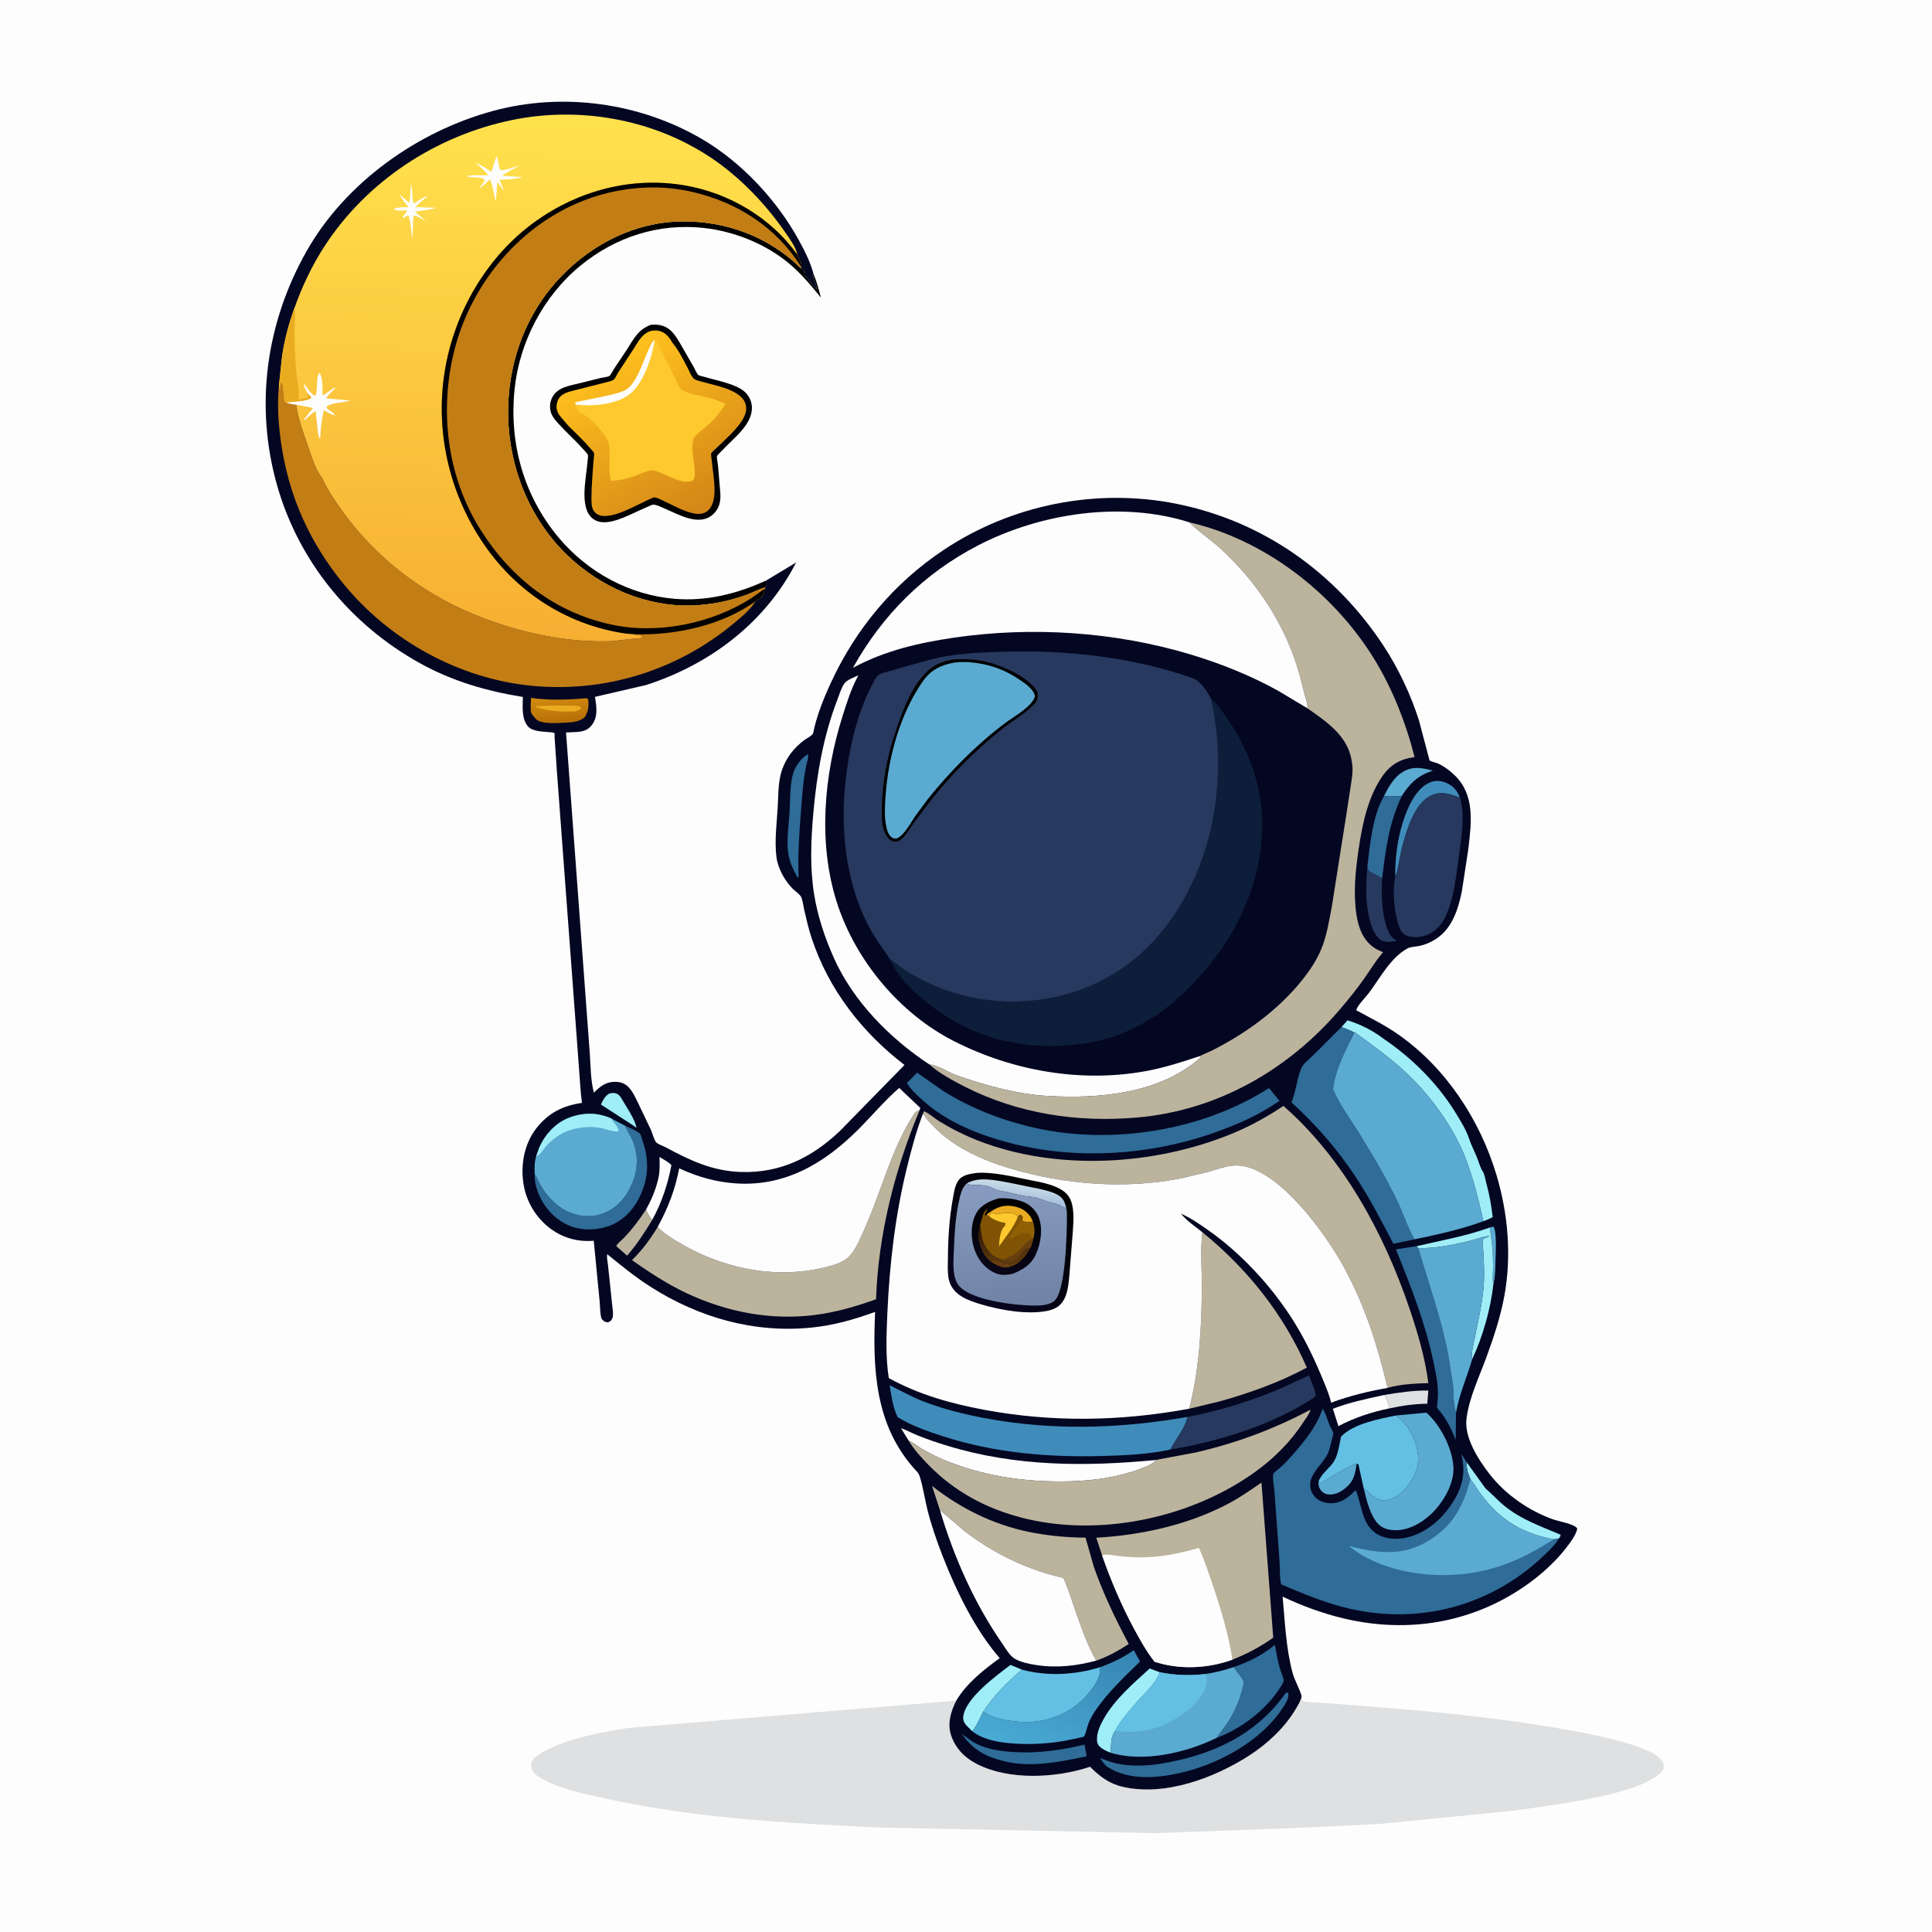 <svg version="1.1" xmlns="http://www.w3.org/2000/svg" style="display: block;" viewBox="0 0 2048 2048" width="1024" height="1024">
<defs>
	<linearGradient id="Gradient1" gradientUnits="userSpaceOnUse" x1="745.603" y1="543.455" x2="644.543" y2="376.949">
		<stop class="stop0" offset="0" stop-opacity="1" stop-color="rgb(211,133,23)"/>
		<stop class="stop1" offset="1" stop-opacity="1" stop-color="rgb(255,193,30)"/>
	</linearGradient>
	<linearGradient id="Gradient2" gradientUnits="userSpaceOnUse" x1="594.431" y1="764.459" x2="591.696" y2="739.022">
		<stop class="stop0" offset="0" stop-opacity="1" stop-color="rgb(184,113,7)"/>
		<stop class="stop1" offset="1" stop-opacity="1" stop-color="rgb(209,136,15)"/>
	</linearGradient>
	<linearGradient id="Gradient3" gradientUnits="userSpaceOnUse" x1="1146.33" y1="1730.08" x2="1094.19" y2="1860.12">
		<stop class="stop0" offset="0" stop-opacity="1" stop-color="rgb(55,132,178)"/>
		<stop class="stop1" offset="1" stop-opacity="1" stop-color="rgb(73,170,211)"/>
	</linearGradient>
	<linearGradient id="Gradient4" gradientUnits="userSpaceOnUse" x1="1113.81" y1="1255.21" x2="1026.13" y2="1376.86">
		<stop class="stop0" offset="0" stop-opacity="1" stop-color="rgb(0,0,0)"/>
		<stop class="stop1" offset="1" stop-opacity="1" stop-color="rgb(8,5,32)"/>
	</linearGradient>
	<linearGradient id="Gradient5" gradientUnits="userSpaceOnUse" x1="1077.31" y1="1269.73" x2="1079.15" y2="1255.78">
		<stop class="stop0" offset="0" stop-opacity="1" stop-color="rgb(169,194,222)"/>
		<stop class="stop1" offset="1" stop-opacity="1" stop-color="rgb(199,218,230)"/>
	</linearGradient>
	<linearGradient id="Gradient6" gradientUnits="userSpaceOnUse" x1="1076.49" y1="1383.76" x2="1064.7" y2="1253.32">
		<stop class="stop0" offset="0" stop-opacity="1" stop-color="rgb(112,131,166)"/>
		<stop class="stop1" offset="1" stop-opacity="1" stop-color="rgb(135,156,192)"/>
	</linearGradient>
	<linearGradient id="Gradient7" gradientUnits="userSpaceOnUse" x1="1074.24" y1="1272.58" x2="1056.17" y2="1348.08">
		<stop class="stop0" offset="0" stop-opacity="1" stop-color="rgb(0,0,0)"/>
		<stop class="stop1" offset="1" stop-opacity="1" stop-color="rgb(9,6,24)"/>
	</linearGradient>
	<linearGradient id="Gradient8" gradientUnits="userSpaceOnUse" x1="1061.79" y1="1296.55" x2="1066.23" y2="1339.7">
		<stop class="stop0" offset="0" stop-opacity="1" stop-color="rgb(43,17,5)"/>
		<stop class="stop1" offset="1" stop-opacity="1" stop-color="rgb(94,59,15)"/>
	</linearGradient>
	<linearGradient id="Gradient9" gradientUnits="userSpaceOnUse" x1="566.87" y1="677.33" x2="583.153" y2="120.186">
		<stop class="stop0" offset="0" stop-opacity="1" stop-color="rgb(247,175,50)"/>
		<stop class="stop1" offset="1" stop-opacity="1" stop-color="rgb(255,226,77)"/>
	</linearGradient>
</defs>
<path transform="translate(0,0)" fill="rgb(254,253,253)" d="M -0 -0 L 2048 0 L 2048 2048 L -0 2048 L -0 -0 z"/>
<path transform="translate(0,0)" fill="rgb(0,0,0)" d="M 810.719 622.684 C 804 624.77 797.63 628.282 790.991 630.69 C 772.505 637.396 752.833 641.304 733.174 641.87 C 684.505 643.273 636.78 622.457 601.902 589.12 C 561.841 550.828 539.829 496.658 538.637 441.598 C 537.441 386.337 556.65 332.289 595.423 292.341 C 628.91 257.839 673.944 235.311 722.5 234.68 C 769.705 234.065 814.89 250.92 848.945 284.171 L 850.527 286.027 L 851.848 285.571 C 852.303 287.727 852.894 289.788 852.812 292 C 855.263 294.458 857.687 296.823 859.787 299.595 L 860.478 300.484 C 862.186 302.713 863.52 304.975 865.75 306.75 C 865.833 304.791 865.615 303.823 865 302 L 864.546 300.516 C 864.034 298.979 863.377 297.849 862.51 296.5 L 862.5 295 C 862.192 293.328 861.506 292.951 861.524 291.048 L 862.509 290.854 C 865.896 298.752 867.995 307.183 870.183 315.478 C 859.774 302.535 849.464 290.257 836.674 279.506 C 811.698 258.51 778.225 245.139 745.915 241.621 C 698.268 236.434 652.85 251.064 615.831 281.153 C 576.35 313.245 550.54 362.444 545.424 413.031 C 539.665 469.976 555.102 525.343 591.861 569.484 C 622.602 606.4 667.03 630.739 715.062 634.756 C 749.181 637.609 781.497 629.404 812.347 615.264 C 812.565 617.2 812.769 618.713 812.491 620.654 L 810.719 622.684 z"/>
<path transform="translate(0,0)" fill="rgb(0,0,0)" d="M 690.144 344.235 C 696.172 343.859 701.85 344.316 707.144 347.5 C 713.617 351.393 717.628 358.534 721.422 364.819 L 735.641 389.534 C 736.688 391.381 738.73 396.323 740.082 397.382 C 741.491 398.485 746.124 399.239 748.147 399.861 C 760.318 403.602 779.134 406.757 788.716 414.73 C 793.695 418.874 796.814 425.044 797.06 431.513 C 797.772 450.198 776.863 465.091 765.451 477.515 C 764.259 478.813 760.65 482.044 760.05 483.541 C 759.61 484.638 760.971 492.004 761.147 493.617 L 763.633 523.623 C 763.95 531.78 762.613 538.537 756.612 544.5 C 741.582 559.435 718.331 544.64 702.388 538.143 C 699.342 536.902 695.31 534.662 691.97 534.995 L 690.711 535.308 L 676.653 541.588 C 665.072 546.818 645.098 557.576 632.375 552.136 C 612.472 543.625 621.348 507.983 622.577 491.311 C 622.727 489.275 623.658 484.058 623.136 482.252 C 622.692 480.717 618.732 476.787 617.593 475.495 C 610.103 466.993 601.507 459.413 593.809 451.076 C 590.195 447.162 586.256 443.228 584.347 438.155 C 582.257 432.601 582.753 426.467 585.414 421.2 C 590.862 410.418 604.276 408.77 614.807 406.144 L 636.715 400.662 C 638.808 400.171 644.357 399.613 645.995 398.526 C 647.375 397.61 649.998 392.349 651.005 390.802 L 664.099 371.223 C 671.611 359.57 676.296 349.227 690.144 344.235 z"/>
<path transform="translate(0,0)" fill="url(#Gradient1)" d="M 602.337 451.231 L 593.232 440.5 C 590.54 436.529 589.25 432.796 590.274 428.015 C 591.112 424.102 592.721 420.982 596.008 418.615 C 600.14 415.638 606.195 414.555 611.078 413.266 L 640.204 405.844 C 642.642 405.215 648.762 403.976 650.689 402.405 C 651.927 401.396 653.938 396.996 654.955 395.437 L 670.937 370.941 C 674.929 364.732 679.013 356.676 685.488 352.764 C 690.047 350.009 695.482 349.63 700.5 351.295 C 705.625 352.994 710.064 358.11 712.394 362.838 C 719.15 370.64 724.096 380.9 728.933 390 C 730.501 392.95 733.16 399.88 735.896 401.731 C 738.471 403.475 744.132 404.548 747.21 405.443 C 761.646 409.639 792.159 414.437 790.966 434.165 C 790.116 448.234 768.317 466.058 758.83 475.563 C 758.149 476.246 754.088 479.77 753.923 480.468 C 753.464 482.415 754.465 487.153 754.638 489.298 C 755.819 503.927 762.572 531.83 749.647 541.908 C 745.782 544.921 740.473 545.202 735.829 544.323 C 725.421 542.353 715.403 536.624 705.879 532.143 C 703.023 530.799 696.723 527.33 693.708 527.306 C 691.911 527.292 686.226 530.335 684.369 531.18 C 671.994 536.815 655.854 546.446 642 546.959 C 636.663 547.157 631.973 545.793 629.101 541 C 626.722 537.031 627.002 531.645 626.984 527.174 C 626.931 514.174 628.342 501.568 629.135 488.626 C 629.238 486.958 630.154 481.611 629.636 480.214 C 629.041 478.606 626.008 475.629 624.835 474.265 C 617.893 466.189 609.917 458.726 602.337 451.231 z"/>
<path transform="translate(0,0)" fill="rgb(253,201,46)" d="M 693.883 360.118 C 697.713 362.097 698.457 368.563 701.542 372.164 L 701.841 372.998 L 719.5 409.284 L 720.105 410.352 C 724.424 417.523 741.557 418.897 749.364 421.057 C 756.044 422.905 763.118 425.145 769.333 428.223 C 764.417 435.01 759.564 441.948 753.5 447.786 C 748.153 452.933 741.698 457.223 736.671 462.654 C 735.351 464.081 734.85 466.093 734.494 467.953 C 732.759 477.004 735.657 487.918 736.34 497.067 C 736.562 500.033 736.957 505.328 735.5 508.007 C 734.499 509.847 733.309 509.98 731.416 510.319 C 720.836 512.215 709.537 504.49 699.892 501.001 C 697.923 500.288 693.933 498.458 691.811 498.515 C 685.643 498.679 676.921 503.269 670.99 505.264 C 663.18 507.891 656.005 509.223 647.807 509.709 C 647.004 506.681 646.334 503.634 646.125 500.5 C 645.757 495.006 647.245 470.047 644.305 467.355 C 643.221 465.096 642.105 462.996 640.57 461 L 638.51 458.5 C 634.674 452.606 624.549 442.167 618.005 438.995 L 616.5 438.448 C 613.27 436.328 610.809 432.49 610.153 428.917 L 609.998 428.326 C 609.943 427.719 609.613 427.017 609.936 426.5 C 610.379 425.791 650.786 419.069 661.442 414.326 C 674.143 408.673 681.246 384.409 686.756 372.386 C 688.395 368.811 690.05 364.239 692.725 361.315 L 693.883 360.118 z"/>
<path transform="translate(0,0)" fill="rgb(254,253,253)" d="M 693.883 360.118 C 691.635 377.837 682.216 406.5 667.5 417.826 C 652.65 429.255 628.048 430.871 610.153 428.917 L 609.998 428.326 C 609.943 427.719 609.613 427.017 609.936 426.5 C 610.379 425.791 650.786 419.069 661.442 414.326 C 674.143 408.673 681.246 384.409 686.756 372.386 C 688.395 368.811 690.05 364.239 692.725 361.315 L 693.883 360.118 z"/>
<path transform="translate(0,0)" fill="rgb(222,224,225)" d="M 1379.8 1798.11 L 1380.5 1802.74 C 1384.05 1804.65 1388.51 1804.32 1392.47 1804.53 L 1414.82 1806.02 L 1497.16 1812.68 C 1534.06 1815.55 1753.15 1837.36 1762.94 1868.92 C 1763.75 1871.53 1764.17 1873.46 1762.82 1876 C 1760.86 1879.69 1756.37 1882.59 1752.95 1884.75 C 1737.72 1894.38 1715.35 1900.21 1697.72 1904.06 C 1664.93 1911.21 1631.98 1915.71 1598.72 1920.02 L 1461.49 1933.53 L 1366.68 1938.05 L 1224.39 1943.2 L 935.089 1937.32 C 835.776 1932.76 735.839 1927.53 638.527 1905.79 C 616.659 1900.91 589.927 1895.65 570.881 1883.24 C 567.245 1880.88 564.402 1878.43 563.361 1874.03 C 562.817 1871.73 563.123 1868.69 564.232 1866.61 C 566.514 1862.33 572.757 1858.8 576.91 1856.54 C 603.398 1842.12 635.963 1836.83 665.419 1831.76 L 1013.69 1802.74 C 1008.12 1813.78 1004.15 1826.33 1007.94 1838.69 C 1012.34 1853.06 1022.72 1863.42 1035.86 1870.08 C 1069.92 1887.34 1118.87 1884.83 1154.4 1873.22 L 1155.52 1872.84 C 1165.8 1883.22 1175.88 1890.85 1190.35 1894.15 C 1234.73 1904.29 1286.86 1884.95 1324 1861.07 C 1343.36 1848.63 1361.28 1831.98 1373.21 1812.17 C 1375.97 1807.6 1378.65 1803.38 1379.8 1798.11 z"/>
<path transform="translate(0,0)" fill="rgb(4,7,34)" d="M 1013.69 1802.74 C 1024.51 1784.43 1042.71 1770.07 1059.73 1757.72 C 1033.6 1727.58 1013.63 1686.39 999.267 1649.58 C 993.015 1633.55 987.064 1616.38 982.942 1599.66 C 980.195 1588.52 978.583 1576.95 975.223 1565.98 C 974.439 1563.42 973.624 1561.68 971.808 1559.73 L 970.639 1558.5 C 927.305 1511.25 924.993 1451.2 927.656 1390.68 C 905.026 1398.82 884.272 1404.85 860.212 1407.3 C 799.606 1413.45 740.93 1396.75 689.855 1364.22 C 673.479 1353.79 658.747 1341.77 643.725 1329.54 C 642.92 1332.3 644.172 1337.75 644.487 1340.81 L 648.836 1382.48 C 649.212 1386.53 650.658 1393.67 649.068 1397.5 C 647.94 1400.21 646.971 1400.46 644.5 1401.8 C 642.897 1401.52 641.451 1401.37 640.116 1400.35 C 639.704 1400.04 638.226 1398.71 638.071 1398.5 C 636.127 1395.81 636.05 1383.62 635.684 1379.88 L 629.395 1315.21 C 612.942 1316.71 597.302 1312.47 583.921 1302.7 C 568.339 1291.32 557.728 1273.71 554.85 1254.61 C 551.803 1234.4 555.722 1212.66 568.434 1196.19 C 581.052 1179.84 596.742 1171.97 616.923 1169.12 C 615.319 1158.19 614.92 1146.79 613.999 1135.76 L 607.979 1054.55 L 590.247 816.53 L 587.771 779.753 C 587.716 778.845 588.218 777.702 587.606 777.029 C 586.032 775.3 566.221 777.228 559.91 770.302 C 552.646 762.33 554.118 748.833 554.236 738.795 C 515.464 732.556 479.236 722.001 444.755 702.814 C 371.424 662.01 316.322 594.863 293.5 513.698 C 269.874 429.671 282.078 342.251 324.862 266.473 C 366.027 193.56 442.7 139.255 522.589 117.595 C 596.379 97.589 677.672 108.691 743.637 147.117 C 785.987 171.786 823.697 212.249 847.134 255.191 C 853.187 266.282 859.32 278.593 862.509 290.854 L 861.524 291.048 C 861.506 292.951 862.192 293.328 862.5 295 L 862.51 296.5 C 863.377 297.849 864.034 298.979 864.546 300.516 L 865 302 C 865.615 303.823 865.833 304.791 865.75 306.75 C 863.52 304.975 862.186 302.713 860.478 300.484 L 859.787 299.595 C 857.687 296.823 855.263 294.458 852.812 292 C 852.894 289.788 852.303 287.727 851.848 285.571 L 850.527 286.027 L 848.945 284.171 C 814.89 250.92 769.705 234.065 722.5 234.68 C 673.944 235.311 628.91 257.839 595.423 292.341 C 556.65 332.289 537.441 386.337 538.637 441.598 C 539.829 496.658 561.841 550.828 601.902 589.12 C 636.78 622.457 684.505 643.273 733.174 641.87 C 752.833 641.304 772.505 637.396 790.991 630.69 C 797.63 628.282 804 624.77 810.719 622.684 L 812.491 620.654 C 812.769 618.713 812.565 617.2 812.347 615.264 L 843.918 596.236 C 811.405 659.955 752.515 704.338 684.969 726.14 L 630.725 738.719 C 632.237 748.873 634.225 759.654 627.464 768.469 C 623.354 773.826 618.629 775.307 612.14 775.893 L 600.023 776.484 L 608.628 892.5 L 620.994 1060 L 625.281 1117.81 C 626.187 1131.02 626.116 1145.5 629.567 1158.28 C 636.381 1151.58 642.033 1146.7 652.172 1146.77 C 657.697 1146.81 662.159 1148.29 666.131 1152.29 C 670.953 1157.13 673.661 1163.76 676.674 1169.79 L 690.154 1198 C 691.545 1201.27 693.403 1208.34 695.532 1210.88 C 697.119 1212.77 703.842 1215.18 706.273 1216.5 C 731.874 1230.39 755.72 1241.4 785.531 1242.35 C 827.174 1243.66 860.627 1227.08 890.345 1198.88 L 958.81 1128.94 C 913.708 1094.25 878.421 1049.01 860.399 994.542 C 857.083 984.518 854.751 974.281 852.387 964.004 C 851.541 960.329 850.825 953.468 848.973 950.385 C 847.392 947.754 842.632 944.409 840.322 942.109 C 831.905 933.73 824.631 920.603 823.087 908.705 C 820.919 891.999 823.265 873.963 824.306 857.179 C 825.056 845.076 824.724 832.208 827.69 820.397 C 829.635 812.651 833.93 804.224 838.763 797.967 C 842.408 793.248 847.329 788.497 852.08 784.887 C 854.145 783.318 861.537 779.385 861.931 777.351 C 865.409 759.414 873.054 740.461 880.709 723.868 C 907.144 666.574 947.288 618.443 999.879 583.248 C 1072.12 534.903 1162.51 516.921 1247.65 534.152 C 1338.74 552.586 1414.83 606.476 1465.89 683.466 C 1481.91 707.612 1495.48 736.154 1504.18 763.762 L 1515.12 805.079 C 1515.21 805.417 1515.13 805.87 1515.4 806.092 C 1516.86 807.297 1521.98 808.352 1524 809.226 C 1530.69 812.129 1536.94 816.906 1542.15 821.969 C 1563.67 842.883 1559.72 872.1 1556.61 899.143 L 1549.63 944.895 C 1545.78 963.805 1539.49 983.885 1522.53 995.115 C 1517.06 998.734 1510.93 1001.4 1504.5 1002.75 C 1500.67 1003.56 1495.43 1003.51 1491.99 1005.37 C 1474.06 1015.12 1462.91 1036.85 1451.12 1052.5 C 1447 1057.97 1439.8 1064.66 1437.57 1070.87 C 1452.69 1079.07 1468.07 1086.67 1482.2 1096.56 C 1532.73 1131.91 1568.95 1187.16 1586.44 1245.87 C 1598.67 1286.94 1602.45 1331.68 1594.64 1373.98 C 1590.58 1395.94 1583.35 1417.73 1575.68 1438.67 C 1568.26 1458.95 1557.82 1480.64 1554.82 1502 L 1554.59 1503.6 C 1551.87 1523.74 1567.27 1547.46 1579 1562.59 C 1595.74 1584.19 1620.56 1601.4 1646.23 1610.58 C 1651.81 1612.58 1670.14 1615.7 1671.99 1620.5 C 1670.33 1627.34 1666.16 1632.84 1662.03 1638.4 C 1647.21 1658.36 1626.65 1675.51 1605.57 1688.45 C 1550.26 1722.42 1486.3 1730.56 1423.55 1715.41 C 1401.66 1710.13 1379.94 1702.21 1359.63 1692.47 C 1362.07 1719.1 1363.24 1747.21 1370.13 1773.11 C 1372.41 1781.66 1377.38 1789.32 1379.8 1798.11 C 1378.65 1803.38 1375.97 1807.6 1373.21 1812.17 C 1361.28 1831.98 1343.36 1848.63 1324 1861.07 C 1286.86 1884.95 1234.73 1904.29 1190.35 1894.15 C 1175.88 1890.85 1165.8 1883.22 1155.52 1872.84 L 1154.4 1873.22 C 1118.87 1884.83 1069.92 1887.34 1035.86 1870.08 C 1022.72 1863.42 1012.34 1853.06 1007.94 1838.69 C 1004.15 1826.33 1008.12 1813.78 1013.69 1802.74 z"/>
<path transform="translate(0,0)" fill="rgb(91,170,209)" d="M 1579.19 1301.27 L 1583 1300.21 C 1586.85 1304.27 1585.49 1329.19 1585.31 1335.52 C 1585.07 1343.89 1585.11 1353.33 1583.04 1361.44 C 1581.6 1355.28 1582.72 1348.79 1582.71 1342.5 C 1582.68 1331.54 1582.19 1320.12 1580.16 1309.35 C 1580.12 1306.42 1579.91 1304.11 1579.19 1301.27 z"/>
<path transform="translate(0,0)" fill="rgb(158,237,247)" d="M 645.288 1159.5 C 647.909 1158.55 650.302 1158.2 653 1159.08 C 655.662 1159.95 657.317 1161.73 658.648 1164.13 C 663.34 1172.6 673.133 1186.06 674.69 1195.58 L 671.403 1193.13 L 637.036 1170.89 C 639.079 1166.19 640.995 1162.47 645.288 1159.5 z"/>
<path transform="translate(0,0)" fill="rgb(222,224,225)" d="M 1467.47 1478.67 C 1483.01 1476.16 1498.28 1473.8 1514.08 1474.04 L 1512.96 1488.01 C 1499.3 1488.18 1486.08 1490.01 1472.76 1492.99 C 1471.94 1487.72 1470.02 1483.32 1467.47 1478.67 z"/>
<path transform="translate(0,0)" fill="rgb(188,179,157)" d="M 691.414 1293.11 C 683.376 1306.46 674.96 1319.27 664.776 1331.09 L 653.373 1321.05 C 653.393 1319.1 658.853 1314.77 660.589 1313.01 C 669.731 1303.74 677.641 1292.99 684.842 1282.17 C 686.605 1286.32 688.369 1289.75 691.414 1293.11 z"/>
<path transform="translate(0,0)" fill="rgb(91,170,209)" d="M 1467.16 843.817 C 1472.98 831.966 1480.02 819.774 1493.33 815.347 C 1501.47 812.641 1510.97 814.725 1519.01 816.93 C 1503.31 821.824 1494.74 830.098 1485.96 843.681 C 1479.73 843.999 1473.36 844.682 1467.16 843.817 z"/>
<path transform="translate(0,0)" fill="rgb(254,253,253)" d="M 684.842 1282.17 C 690.291 1272.24 694.39 1262.98 697.151 1252 L 697.628 1250.2 C 699.541 1242.64 699.37 1234.24 699.12 1226.47 C 703.379 1229.06 708.27 1231.47 711.74 1235.08 C 708.04 1255.05 701.235 1275.3 691.414 1293.11 C 688.369 1289.75 686.605 1286.32 684.842 1282.17 z"/>
<path transform="translate(0,0)" fill="rgb(91,170,209)" d="M 1397.83 1570.14 L 1399.53 1572.2 C 1412.5 1565.51 1424.51 1556.42 1438.11 1551.31 C 1436.43 1563.54 1434.93 1570.85 1424.66 1578.65 C 1419.6 1582.49 1413.94 1584.89 1407.5 1584.09 C 1404.14 1583.67 1401.02 1581.39 1399.29 1578.5 C 1397.78 1575.99 1397.29 1572.98 1397.83 1570.14 z"/>
<path transform="translate(0,0)" fill="rgb(254,253,253)" d="M 1472.76 1492.99 C 1454.05 1496.74 1435.66 1502.82 1418.77 1511.74 L 1412.91 1493.39 C 1430.24 1486.55 1449.33 1482.73 1467.47 1478.67 C 1470.02 1483.32 1471.94 1487.72 1472.76 1492.99 z"/>
<path transform="translate(0,0)" fill="rgb(63,140,187)" d="M 1479 928.25 C 1478.7 907.451 1482.25 883.849 1489.58 864.239 C 1494.47 851.147 1502.55 834.879 1516.19 829.259 C 1521.66 827.001 1527.35 827.522 1532.72 829.741 C 1540.61 833.002 1544.6 837.828 1547.59 845.602 C 1538.44 842.054 1528.09 838.509 1518.44 842.649 C 1505.15 848.346 1497.75 863.302 1493.01 876.209 C 1490.15 884.004 1487.82 892.003 1485.83 900.062 L 1482 918.799 C 1481.38 922.099 1481.21 925.592 1479 928.25 z"/>
<path transform="translate(0,0)" fill="rgb(158,237,247)" d="M 1554.67 1549.97 L 1574.82 1577.91 C 1581.65 1583.65 1587.52 1590.41 1594.45 1596.05 C 1612.96 1611.11 1632.76 1617.66 1654.22 1626.82 C 1654.31 1628.86 1653.4 1629.37 1652.25 1630.98 L 1646.79 1631.82 L 1639.58 1630.2 C 1604.42 1622.07 1581.32 1603.22 1562.43 1573.09 L 1558.71 1568.03 C 1556 1561.56 1554.51 1557.09 1554.67 1549.97 z"/>
<path transform="translate(0,0)" fill="rgb(39,57,94)" d="M 1449.52 918.42 L 1450.5 922.888 L 1465.17 931.017 C 1464.45 943.155 1464.44 956.161 1466.47 968.16 C 1467.8 976.039 1470.86 990.845 1477.97 995.476 C 1479.92 996.745 1479.27 995.77 1479.96 997.675 C 1476.3 998.171 1472.66 998.556 1468.97 998.271 C 1464.84 997.953 1462.2 995.591 1459.64 992.5 C 1455.74 987.793 1453.66 981.381 1452.07 975.569 C 1447.04 957.174 1447.91 937.256 1449.52 918.42 z"/>
<path transform="translate(0,0)" fill="rgb(158,237,247)" d="M 1030.65 1835.21 L 1024.23 1828.84 C 1021.94 1826.08 1020.58 1823.09 1021.1 1819.41 C 1023.85 1799.69 1055.94 1776.48 1071.15 1764.85 L 1083.21 1769.9 C 1067.71 1782.87 1053.54 1797.52 1042.27 1814.36 C 1038.76 1821.31 1035.53 1829.14 1030.65 1835.21 z"/>
<path transform="translate(0,0)" fill="rgb(47,108,152)" d="M 856.273 799.5 C 857.758 801.061 855.084 809.385 854.584 811.761 C 851.312 827.326 850.331 843.485 849.09 859.318 C 847.241 882.91 845.579 906.236 846.573 929.925 L 845.5 930.077 L 842.997 925.591 C 839.043 917.996 835.93 909.775 835.151 901.177 C 834.009 888.574 836.106 874.319 836.891 861.639 C 837.677 848.935 837.193 834.498 840.152 822.157 C 842.382 812.853 848.249 804.654 856.273 799.5 z"/>
<path transform="translate(0,0)" fill="rgb(47,108,152)" d="M 1019.65 1838.17 L 1031.01 1846.3 C 1041.23 1852.46 1052.94 1855 1064.66 1856.36 C 1093 1859.65 1122.13 1856.13 1149.67 1849.31 L 1151.85 1861.72 C 1125.07 1867.41 1094.18 1873.69 1066.89 1867.53 C 1046.41 1862.9 1031.9 1855.7 1019.65 1838.17 z"/>
<path transform="translate(0,0)" fill="url(#Gradient2)" d="M 562.9 739.801 C 581.682 742.59 603.133 741.86 622 740.076 L 623.5 741.426 C 624.35 748.771 623.689 753.916 619.813 760.301 C 613.982 765.238 606.898 765.653 599.533 766.022 C 591.948 766.403 573.869 768 568.148 762.309 C 566.895 761.063 563.632 757.064 563.07 755.526 C 561.981 752.54 562.939 743.335 562.9 739.801 z"/>
<path transform="translate(0,0)" fill="rgb(233,172,33)" d="M 572.848 748.373 C 582.964 747.678 593.315 747.971 603.463 747.996 C 607.757 748.007 612.401 747.458 616.077 750 L 615.5 751.816 L 610.329 754.027 C 594.946 754.69 582.723 754.231 568 749.619 L 568.5 748.609 L 572.848 748.373 z"/>
<path transform="translate(0,0)" fill="rgb(47,108,152)" d="M 1449.52 918.42 C 1452.11 895.47 1455.13 863.951 1467.16 843.817 C 1473.36 844.682 1479.73 843.999 1485.96 843.681 C 1472.45 872.715 1468.89 899.579 1465.17 931.017 L 1450.5 922.888 L 1449.52 918.42 z"/>
<path transform="translate(0,0)" fill="rgb(158,237,247)" d="M 1579.19 1301.27 C 1579.91 1304.11 1580.12 1306.42 1580.16 1309.35 C 1582.19 1320.12 1582.68 1331.54 1582.71 1342.5 C 1582.72 1348.79 1581.6 1355.28 1583.04 1361.44 C 1580.27 1387.03 1571.71 1417.39 1560.67 1440.65 C 1559.26 1434.43 1561.79 1425.74 1563.02 1419.5 C 1566.53 1401.61 1571.05 1383.29 1572.59 1365.13 C 1574.01 1348.45 1572.59 1331.17 1571.51 1314.5 C 1573.74 1311.43 1575.96 1312.63 1578.68 1310.18 C 1571.75 1310.68 1564.82 1313.65 1558.04 1315.34 C 1540.8 1319.62 1521.2 1323.45 1503.46 1323.14 L 1501.85 1320.93 C 1528.1 1314.88 1553.63 1310.4 1579.19 1301.27 z"/>
<path transform="translate(0,0)" fill="rgb(158,237,247)" d="M 1176.93 1857.86 C 1172.86 1856.09 1168.61 1854.47 1165.5 1851.18 C 1162.9 1848.43 1162.68 1845.66 1162.89 1842 C 1163.28 1835.12 1166.62 1827.94 1169.99 1822 C 1181.74 1801.3 1201.25 1784.52 1218.72 1768.67 L 1229.43 1772.65 C 1225.53 1784.04 1214.72 1793.4 1206.85 1802.2 C 1198.04 1812.05 1188.35 1823.32 1181.92 1834.91 C 1176.74 1842.68 1178.45 1849.24 1176.93 1857.86 z"/>
<path transform="translate(0,0)" fill="rgb(47,108,152)" d="M 1363.03 1794.5 L 1365.38 1794.3 L 1365.64 1795.13 C 1366.51 1799.88 1363.08 1805.19 1360.66 1809.02 C 1337.4 1845.85 1290.55 1870.94 1248.8 1879.87 C 1224.05 1885.16 1195.56 1887.12 1173.51 1872.65 C 1170.47 1870.08 1168.31 1866.83 1165.99 1863.64 C 1171.56 1865.46 1177.07 1867.9 1182.79 1869.2 C 1198.68 1872.81 1216.16 1872.05 1232.16 1869.33 C 1285.09 1860.3 1331.57 1839.22 1363.03 1794.5 z"/>
<path transform="translate(0,0)" fill="rgb(47,108,152)" d="M 662.744 1193.37 C 666.837 1195.38 675.624 1198.69 678.578 1201.97 C 679.61 1203.11 680.743 1208.17 681.295 1209.79 C 688.477 1230.91 687.55 1249.69 677.545 1269.68 C 670.575 1283.62 659.078 1295.31 644 1300.13 C 629.573 1304.74 613.29 1304.56 599.683 1297.5 C 584.452 1289.6 573.245 1274.99 568.509 1258.62 C 567.211 1254.13 566.727 1249.42 566.845 1244.76 C 569.374 1248.39 570.814 1252.71 573.082 1256.53 C 579.641 1267.56 589.154 1278.2 600.831 1283.87 C 612.936 1289.74 626.668 1291.08 639.373 1286.31 C 654.337 1280.68 664.451 1268.24 670.411 1253.79 C 676.683 1238.59 676.643 1222.45 669.894 1207.42 C 667.842 1202.86 664.941 1198.85 663.065 1194.19 L 662.744 1193.37 z"/>
<path transform="translate(0,0)" fill="rgb(47,108,152)" d="M 1307.73 1767.2 C 1324.55 1761.34 1337.56 1754.88 1351.44 1743.67 C 1352.85 1751.78 1354.38 1759.9 1356.5 1767.87 C 1357.21 1770.55 1361.06 1779.38 1360.77 1781.63 C 1360.39 1784.57 1355.27 1791.57 1353.45 1794.15 C 1338.58 1815.13 1313.83 1833.29 1289.69 1842.22 C 1293.41 1836.39 1297.98 1831.22 1301.74 1825.43 C 1310.18 1812.43 1315.68 1798.02 1318.68 1782.9 C 1315.68 1777.16 1311.42 1772.47 1307.73 1767.2 z"/>
<path transform="translate(0,0)" fill="rgb(158,237,247)" d="M 1422.04 1088.7 L 1428.42 1081.61 C 1441.23 1085.39 1455.31 1092.42 1465.9 1100.59 C 1497.68 1122.09 1525.17 1149.69 1544.91 1182.69 C 1549.38 1190.16 1554.35 1198.21 1557.1 1206.5 C 1559.47 1213.63 1563.1 1220.56 1565.9 1227.56 C 1567.75 1232.17 1568.97 1237.39 1571.64 1241.5 C 1573.89 1244.94 1574.63 1251.02 1575.74 1255 C 1578.96 1266.52 1580.93 1278.34 1582.35 1290.21 C 1579.12 1291.93 1575.93 1293.28 1572.5 1294.53 C 1566.98 1270.75 1561.66 1247.79 1552.42 1225.05 C 1539.43 1193.07 1516.53 1161.74 1491.53 1138.06 C 1474.75 1122.17 1455.31 1108.1 1436.56 1094.59 L 1435.73 1094.53 C 1431.36 1092.18 1426.66 1090.51 1422.04 1088.7 z"/>
<path transform="translate(0,0)" fill="rgb(47,108,152)" d="M 1543.56 1497.05 L 1543.37 1499.5 L 1543.08 1526.33 C 1538.48 1514.6 1532.71 1502.93 1524.27 1493.47 C 1522.91 1491.93 1523.22 1490.99 1523.52 1488.98 C 1525.84 1473.16 1522.79 1459.2 1519.55 1443.72 C 1510.95 1402.59 1495.5 1363.23 1479.73 1324.41 L 1501.85 1320.93 L 1503.46 1323.14 C 1514.52 1360.76 1527.59 1397.26 1535.11 1435.88 L 1540.19 1468.04 C 1541.11 1476.27 1540.28 1489.75 1543.56 1497.05 z"/>
<path transform="translate(0,0)" fill="rgb(39,57,94)" d="M 1258.61 1502.02 C 1292.46 1495.6 1325.02 1485.5 1356.79 1472.17 L 1387.56 1458.01 C 1389.98 1464.26 1394.59 1473.71 1394.7 1480.23 C 1350.09 1510.34 1293.29 1527.68 1240.58 1536.61 C 1246.04 1525.07 1255.96 1514.94 1258.61 1502.02 z"/>
<path transform="translate(0,0)" fill="rgb(254,253,253)" d="M 963.229 1527.19 L 955.122 1513.97 C 961.079 1516 966.514 1519.06 972.32 1521.44 C 982.829 1525.74 993.852 1529.38 1004.72 1532.7 C 1076.58 1554.64 1150.63 1554.83 1224.75 1547.69 L 1224.24 1549.5 C 1219.66 1552.99 1214.22 1555 1208.88 1557.02 C 1181.64 1567.32 1151.79 1570.5 1122.81 1570.39 C 1080.68 1570.22 1041.2 1564.03 1001.99 1548.13 C 993.2 1544.57 984.366 1540.05 976.222 1535.19 C 972.038 1532.7 968.489 1529.51 964.012 1527.52 L 963.229 1527.19 z"/>
<path transform="translate(0,0)" fill="url(#Gradient3)" d="M 1166.25 1767.28 C 1179.09 1762.56 1190.57 1757.15 1201.79 1749.3 L 1208.52 1761.24 C 1191.87 1777.58 1173.96 1794.24 1160.91 1813.72 C 1158.09 1817.93 1155.65 1822.28 1153.77 1827 C 1152.49 1830.21 1150.77 1838.93 1148.86 1840.85 C 1148.37 1841.35 1143.53 1842.17 1142.63 1842.39 C 1125.29 1846.58 1107.35 1848.78 1089.5 1848.69 C 1071.18 1848.58 1045.59 1847.09 1030.65 1835.21 C 1035.53 1829.14 1038.76 1821.31 1042.27 1814.36 C 1049.45 1819.79 1058.14 1821.88 1066.82 1823.41 C 1092.17 1827.87 1114.22 1825.17 1136 1811.07 C 1142.31 1806.99 1148.28 1801.7 1153.07 1795.91 L 1154.21 1794.5 C 1161.08 1786.21 1166.47 1778.32 1166.25 1767.28 z"/>
<path transform="translate(0,0)" fill="rgb(99,192,228)" d="M 1166.25 1767.28 C 1166.47 1778.32 1161.08 1786.21 1154.21 1794.5 L 1153.07 1795.91 C 1148.28 1801.7 1142.31 1806.99 1136 1811.07 C 1114.22 1825.17 1092.17 1827.87 1066.82 1823.41 C 1058.14 1821.88 1049.45 1819.79 1042.27 1814.36 C 1053.54 1797.52 1067.71 1782.87 1083.21 1769.9 C 1110.39 1777.12 1139.47 1775.56 1166.25 1767.28 z"/>
<path transform="translate(0,0)" fill="rgb(91,170,209)" d="M 1479.77 1500.49 L 1512.05 1497.47 C 1526.78 1510.49 1539.22 1534.57 1540.64 1554.37 C 1541.81 1570.69 1532.17 1588.45 1521.58 1600.33 C 1511.63 1611.48 1496.78 1621.28 1481.5 1622.02 C 1474.21 1622.37 1466.56 1621.05 1461.2 1615.71 C 1452.55 1607.1 1448.39 1589.51 1445.66 1578.07 C 1447.03 1578.85 1448.23 1579.59 1449.34 1580.71 C 1452.82 1584.23 1457.23 1587.93 1461.99 1589.55 C 1468.03 1591.62 1474.95 1589.26 1480.18 1586.13 C 1490.47 1579.96 1499.6 1566.38 1502.34 1554.87 C 1505.42 1541.93 1500.6 1526.63 1493.75 1515.7 L 1492.72 1514.09 C 1489.23 1508.51 1484.7 1504.73 1479.77 1500.49 z"/>
<path transform="translate(0,0)" fill="rgb(99,192,228)" d="M 1397.83 1570.14 C 1400.89 1561.7 1410.06 1556.26 1414.52 1548.31 C 1418.56 1541.12 1419.8 1530.99 1421.53 1523 C 1434.39 1509.14 1462.04 1504.13 1479.77 1500.49 C 1484.7 1504.73 1489.23 1508.51 1492.72 1514.09 L 1493.75 1515.7 C 1500.6 1526.63 1505.42 1541.93 1502.34 1554.87 C 1499.6 1566.38 1490.47 1579.96 1480.18 1586.13 C 1474.95 1589.26 1468.03 1591.62 1461.99 1589.55 C 1457.23 1587.93 1452.82 1584.23 1449.34 1580.71 C 1448.23 1579.59 1447.03 1578.85 1445.66 1578.07 L 1440.05 1552.54 L 1438.11 1551.31 C 1424.51 1556.42 1412.5 1565.51 1399.53 1572.2 L 1397.83 1570.14 z"/>
<path transform="translate(0,0)" fill="rgb(91,170,209)" d="M 1578.68 1310.18 C 1575.96 1312.63 1573.74 1311.43 1571.51 1314.5 C 1572.59 1331.17 1574.01 1348.45 1572.59 1365.13 C 1571.05 1383.29 1566.53 1401.61 1563.02 1419.5 C 1561.79 1425.74 1559.26 1434.43 1560.67 1440.65 C 1555.22 1459.42 1546.9 1477.68 1543.56 1497.05 C 1540.28 1489.75 1541.11 1476.27 1540.19 1468.04 L 1535.11 1435.88 C 1527.59 1397.26 1514.52 1360.76 1503.46 1323.14 C 1521.2 1323.45 1540.8 1319.62 1558.04 1315.34 C 1564.82 1313.65 1571.75 1310.68 1578.68 1310.18 z"/>
<path transform="translate(0,0)" fill="rgb(47,108,152)" d="M 1499.84 1313.69 L 1477.03 1318.43 C 1464.66 1294.72 1452.4 1270.84 1437.68 1248.48 C 1418.09 1218.75 1395.29 1192.43 1368.99 1168.53 L 1370.11 1165.51 C 1374.2 1154.78 1375.09 1142.33 1379.58 1132.08 C 1381.67 1127.29 1388.43 1122.24 1392.18 1118.5 L 1422.04 1088.7 C 1426.66 1090.51 1431.36 1092.18 1435.73 1094.53 C 1426.34 1113.47 1415.51 1133.19 1413.06 1154.56 C 1419.32 1170.07 1430.13 1184.23 1438.93 1198.42 C 1454.73 1223.93 1469.87 1249.12 1482.7 1276.29 C 1485.59 1282.42 1496.57 1311.63 1499.84 1313.69 z"/>
<path transform="translate(0,0)" fill="rgb(47,108,152)" d="M 972.139 1137.07 L 999.911 1156.5 C 1029.76 1175.31 1064.14 1188.36 1098.55 1195.89 C 1179.98 1213.69 1275.1 1198.39 1345.21 1153.35 L 1356.39 1167.06 L 1345.51 1173.89 L 1342.74 1175.62 C 1326.49 1185.32 1308.84 1192.8 1291.11 1199.29 C 1222.15 1224.53 1142.65 1230.16 1071.32 1211.78 C 1037.45 1203.06 1003.26 1189.44 977.137 1165.48 C 971.375 1160.2 965.387 1154.84 961.384 1148.05 L 972.139 1137.07 z"/>
<path transform="translate(0,0)" fill="rgb(39,57,94)" d="M 1479 928.25 C 1481.21 925.592 1481.38 922.099 1482 918.799 L 1485.83 900.062 C 1487.82 892.003 1490.15 884.004 1493.01 876.209 C 1497.75 863.302 1505.15 848.346 1518.44 842.649 C 1528.09 838.509 1538.44 842.054 1547.59 845.602 C 1553.42 863.221 1548.94 888.711 1546.55 906.8 C 1543.78 927.875 1541.09 954.17 1531.38 973.372 C 1528.22 979.623 1523.2 985.462 1517 988.866 L 1515.72 989.579 C 1509.23 993.11 1500.28 994.566 1493.03 992.5 C 1489.31 991.44 1486.17 988.826 1484.43 985.357 L 1482.94 981.5 L 1482.45 980.105 C 1477.49 965.427 1476.11 943.576 1479 928.25 z"/>
<path transform="translate(0,0)" fill="rgb(188,179,157)" d="M 996.396 1600.84 L 987.989 1575.15 C 1018.15 1598.91 1052.68 1616.05 1090.42 1623.83 C 1108.56 1627.56 1126.48 1629.4 1144.96 1629.91 C 1145.63 1629.93 1150.55 1629.82 1150.73 1629.98 C 1150.93 1630.15 1158.82 1658.93 1159.63 1661.25 C 1169.64 1689.8 1182.37 1716.04 1196.51 1742.68 C 1185.5 1749.92 1174.59 1755.95 1162.11 1760.33 C 1152.7 1744.52 1146.12 1724.65 1139.9 1707.26 C 1136.55 1697.89 1133.73 1687.99 1129.81 1678.86 C 1129.16 1677.35 1128.01 1673.75 1126.99 1672.6 C 1126.8 1672.39 1126.42 1672.47 1126.14 1672.41 C 1088.17 1663.75 1052.75 1646.44 1021.95 1622.65 L 996.396 1600.84 z"/>
<path transform="translate(0,0)" fill="rgb(91,170,209)" d="M 1278.25 1774.5 C 1278.37 1774.34 1283.02 1773.64 1283.88 1773.48 C 1291.97 1771.95 1299.93 1769.85 1307.73 1767.2 C 1311.42 1772.47 1315.68 1777.16 1318.68 1782.9 C 1315.68 1798.02 1310.18 1812.43 1301.74 1825.43 C 1297.98 1831.22 1293.41 1836.39 1289.69 1842.22 C 1257.51 1858 1211.93 1868.66 1176.93 1857.86 C 1178.45 1849.24 1176.74 1842.68 1181.92 1834.91 C 1188.35 1823.32 1198.04 1812.05 1206.85 1802.2 C 1214.72 1793.4 1225.53 1784.04 1229.43 1772.65 C 1246 1776.09 1261.5 1776.41 1278.25 1774.5 z"/>
<path transform="translate(0,0)" fill="rgb(99,192,228)" d="M 1229.43 1772.65 C 1246 1776.09 1261.5 1776.41 1278.25 1774.5 C 1280.03 1780.29 1279 1787.56 1276.25 1792.91 L 1273.79 1796.95 L 1272.96 1798.29 C 1268.36 1805.51 1260.95 1812 1254 1816.9 C 1231.35 1832.89 1209.5 1838.16 1181.92 1834.91 C 1188.35 1823.32 1198.04 1812.05 1206.85 1802.2 C 1214.72 1793.4 1225.53 1784.04 1229.43 1772.65 z"/>
<path transform="translate(0,0)" fill="rgb(91,170,209)" d="M 568.37 1225.86 L 571.458 1216.96 C 577.656 1202.57 589.228 1189.9 604.181 1184.5 C 619.177 1179.09 633.757 1179.27 648.196 1185.75 L 662.744 1193.37 L 663.065 1194.19 C 664.941 1198.85 667.842 1202.86 669.894 1207.42 C 676.643 1222.45 676.683 1238.59 670.411 1253.79 C 664.451 1268.24 654.337 1280.68 639.373 1286.31 C 626.668 1291.08 612.936 1289.74 600.831 1283.87 C 589.154 1278.2 579.641 1267.56 573.082 1256.53 C 570.814 1252.71 569.374 1248.39 566.845 1244.76 C 566.542 1238.56 566.406 1231.8 568.37 1225.86 z"/>
<path transform="translate(0,0)" fill="rgb(158,237,247)" d="M 568.37 1225.86 L 571.458 1216.96 C 577.656 1202.57 589.228 1189.9 604.181 1184.5 C 619.177 1179.09 633.757 1179.27 648.196 1185.75 L 648.606 1186.55 C 650.904 1190.89 655.196 1194.08 655.81 1199 C 652.295 1200.72 641.501 1196.52 637 1195.78 L 635.602 1195.53 C 620.974 1193.07 602.615 1196.08 590.464 1204.83 C 586.619 1207.61 582.521 1210.93 579.349 1214.5 C 575.958 1218.31 573.171 1223.84 568.37 1225.86 z"/>
<path transform="translate(0,0)" fill="rgb(63,140,187)" d="M 1240.58 1536.61 C 1217.24 1541.7 1192.32 1542.78 1168.5 1543.42 C 1111.22 1544.96 1054.37 1540.19 999.616 1522.52 C 982.768 1517.08 966.744 1511.42 951.5 1502.28 C 946.453 1491.71 944.928 1479.85 943.071 1468.4 C 955.441 1474.49 966.751 1481.02 979.765 1485.95 C 1005.73 1495.8 1033.56 1501.98 1060.96 1506.18 C 1127.01 1516.3 1193.02 1513.54 1258.61 1502.02 C 1255.96 1514.94 1246.04 1525.07 1240.58 1536.61 z"/>
<path transform="translate(0,0)" fill="rgb(254,253,253)" d="M 996.396 1600.84 L 1021.95 1622.65 C 1052.75 1646.44 1088.17 1663.75 1126.14 1672.41 C 1126.42 1672.47 1126.8 1672.39 1126.99 1672.6 C 1128.01 1673.75 1129.16 1677.35 1129.81 1678.86 C 1133.73 1687.99 1136.55 1697.89 1139.9 1707.26 C 1146.12 1724.65 1152.7 1744.52 1162.11 1760.33 C 1141.08 1765.9 1120.17 1768.42 1098.5 1765 C 1090.87 1763.8 1082.83 1762.28 1075.98 1758.5 C 1070.26 1755.35 1065.85 1747.15 1062.12 1741.78 C 1032.8 1699.45 1010.97 1650.11 996.396 1600.84 z"/>
<path transform="translate(0,0)" fill="rgb(188,179,157)" d="M 1274.56 1306.22 C 1322.38 1345.08 1360.57 1393.02 1385.32 1449.74 C 1355.93 1465.5 1325.3 1476.4 1293.24 1485.43 L 1260.6 1493.3 C 1271.4 1450.96 1273.81 1407.39 1273.99 1363.78 C 1274.07 1344.75 1272.36 1325.13 1274.56 1306.22 z"/>
<path transform="translate(0,0)" fill="rgb(188,179,157)" d="M 697.216 1300.58 C 702.677 1306.72 710.282 1311.4 717.24 1315.66 C 763.865 1344.23 820.399 1356.46 874.027 1343.59 C 882.025 1341.67 892.7 1338.74 898.8 1333.15 C 906.515 1326.07 911.121 1314.55 915.319 1305.22 C 926.995 1279.26 935.511 1252.34 946.118 1226 C 951.912 1211.61 958.715 1197.12 967.009 1184 C 969.382 1180.25 970.323 1177.9 974.825 1176.85 C 948.562 1239.56 930.896 1308.99 928.666 1377.26 C 907.134 1384.98 885.746 1391.2 863 1394.02 C 816.619 1399.79 769.891 1390.65 727.799 1370.82 C 707.299 1361.17 688.384 1348.81 669.904 1335.78 C 681.114 1324.88 689.086 1313.89 697.216 1300.58 z"/>
<path transform="translate(0,0)" fill="rgb(254,253,253)" d="M 985.143 1128.36 C 943.268 1100.72 904.435 1061.5 883.822 1015.23 C 874.356 993.979 866.8 971.41 863.067 948.399 C 858.423 919.785 859.606 890.981 862.136 862.232 C 865.812 820.462 872.776 780.355 887.894 741 C 889.702 736.294 892.486 727.338 895.795 723.654 C 898.691 720.429 905.917 717.686 909.907 715.905 L 908.55 718.479 C 901.925 731.215 897.548 745.17 893.224 758.821 C 873.441 821.276 866.885 893.29 887.041 956.43 C 906.677 1017.94 953.609 1074.42 1011.38 1103.73 C 1073.75 1135.36 1146.34 1148.08 1215.43 1135.28 C 1234.79 1131.7 1253.33 1125.62 1271.97 1119.46 L 1272.77 1121 C 1229.37 1159.55 1165.08 1164.96 1109.85 1161.72 C 1077.52 1159.83 1044.95 1150.6 1014.47 1140.08 C 1005.58 1137.01 994.099 1129.01 985.143 1128.36 z"/>
<path transform="translate(0,0)" fill="rgb(188,179,157)" d="M 1224.75 1547.69 L 1267.62 1539.64 C 1310.41 1529.85 1350.31 1514.9 1389.05 1494.4 L 1388.92 1495.41 C 1387.56 1499.47 1383.44 1504.74 1381.05 1508.38 C 1362.93 1535.92 1338.55 1556.71 1310.4 1573.44 C 1244.8 1612.44 1158.49 1627.99 1083.95 1609.02 C 1045.33 1599.19 1011.69 1581.15 983.824 1552.45 C 976.13 1544.52 968.911 1536.71 963.229 1527.19 L 964.012 1527.52 C 968.489 1529.51 972.038 1532.7 976.222 1535.19 C 984.366 1540.05 993.2 1544.57 1001.99 1548.13 C 1041.2 1564.03 1080.68 1570.22 1122.81 1570.39 C 1151.79 1570.5 1181.64 1567.32 1208.88 1557.02 C 1214.22 1555 1219.66 1552.99 1224.24 1549.5 L 1224.75 1547.69 z"/>
<path transform="translate(0,0)" fill="rgb(91,170,209)" d="M 1435.73 1094.53 L 1436.56 1094.59 C 1455.31 1108.1 1474.75 1122.17 1491.53 1138.06 C 1516.53 1161.74 1539.43 1193.07 1552.42 1225.05 C 1561.66 1247.79 1566.98 1270.75 1572.5 1294.53 C 1548.87 1303.21 1524.4 1308.47 1499.84 1313.69 C 1496.57 1311.63 1485.59 1282.42 1482.7 1276.29 C 1469.87 1249.12 1454.73 1223.93 1438.93 1198.42 C 1430.13 1184.23 1419.32 1170.07 1413.06 1154.56 C 1415.51 1133.19 1426.34 1113.47 1435.73 1094.53 z"/>
<path transform="translate(0,0)" fill="rgb(254,253,253)" d="M 697.216 1300.58 C 708.312 1279.95 715.511 1261.61 719.981 1238.48 C 739.513 1247.56 759.159 1253.13 780.7 1254.5 C 832.892 1257.82 874.726 1232.61 910.5 1196.6 C 924.768 1182.23 937.9 1166.55 953.173 1153.24 L 975.554 1174.45 L 974.825 1176.85 C 970.323 1177.9 969.382 1180.25 967.009 1184 C 958.715 1197.12 951.912 1211.61 946.118 1226 C 935.511 1252.34 926.995 1279.26 915.319 1305.22 C 911.121 1314.55 906.515 1326.07 898.8 1333.15 C 892.7 1338.74 882.025 1341.67 874.027 1343.59 C 820.399 1356.46 763.865 1344.23 717.24 1315.66 C 710.282 1311.4 702.677 1306.72 697.216 1300.58 z"/>
<path transform="translate(0,0)" fill="rgb(188,179,157)" d="M 1168.27 1648.76 L 1162.08 1630.05 C 1210.09 1627.32 1259.64 1616.42 1302.41 1593.77 C 1314.58 1587.32 1325.86 1579.36 1337.21 1571.61 L 1349.69 1735.99 C 1335.79 1745.83 1322.21 1753.02 1306.44 1759.31 C 1280.44 1768.79 1250.13 1770.2 1223.87 1761.48 C 1215.4 1750.84 1208.82 1738.84 1202.36 1726.91 C 1188.8 1701.88 1177.68 1675.61 1168.27 1648.76 z"/>
<path transform="translate(0,0)" fill="rgb(254,253,253)" d="M 1168.27 1648.76 C 1173.06 1646.91 1180.41 1648.92 1185.59 1649.47 C 1193.32 1650.29 1201.22 1650.79 1208.99 1650.85 C 1230.71 1651.02 1250.09 1646.62 1270.84 1640.94 C 1276.69 1653.29 1280.95 1666.82 1285.36 1679.75 C 1294.17 1705.62 1302.24 1732.27 1306.44 1759.31 C 1280.44 1768.79 1250.13 1770.2 1223.87 1761.48 C 1215.4 1750.84 1208.82 1738.84 1202.36 1726.91 C 1188.8 1701.88 1177.68 1675.61 1168.27 1648.76 z"/>
<path transform="translate(0,0)" fill="rgb(188,179,157)" d="M 978.169 1181.06 L 979.5 1177.92 C 985.059 1180.27 990.321 1185.31 995.549 1188.52 C 1008.52 1196.47 1022.22 1203.37 1036.38 1208.92 C 1119.95 1241.68 1223.16 1235.59 1305.45 1201.96 C 1324.77 1194.07 1343.15 1183.92 1360.48 1172.32 C 1424.15 1228.11 1467.05 1307.43 1494 1386.79 C 1502.86 1412.88 1510.52 1438.74 1514.12 1466.15 C 1500.26 1466.6 1484.24 1467.23 1470.87 1471.25 C 1460.3 1426.08 1447.18 1385.03 1425.03 1344 C 1406.38 1309.44 1358.56 1242.82 1317.33 1236 C 1304.56 1233.88 1294.11 1238.4 1282.1 1241.86 L 1252.75 1248.95 C 1192.72 1260.84 1129.17 1255.9 1070.71 1238.56 C 1041.73 1229.96 1010.57 1216.21 989.595 1193.9 C 986.684 1190.8 982.646 1187.22 980.654 1183.49 C 979.99 1182.24 980.374 1182.61 979.09 1181.66 L 978.169 1181.06 z"/>
<path transform="translate(0,0)" fill="rgb(195,125,21)" d="M 295.689 408.846 L 296.6 415.028 C 297.063 411.857 297.289 408.997 297.163 405.792 L 298.755 406 C 299.935 408.341 300.419 410.106 299.75 412.75 L 299.25 413.895 L 300.735 414.04 C 301.205 418.049 300.337 422.59 301.854 426.29 L 303.938 427.163 C 307.356 427.98 310.638 428.74 314.141 429.058 C 315.981 444.372 321.458 458.245 326.41 472.735 C 330.053 483.393 334.636 498.352 341.662 507.052 C 347.321 519.657 355.735 531.833 363.813 543.004 C 401.174 594.668 453.673 633.176 513.314 655.593 C 554.45 671.054 599.913 680.762 643.977 679.786 C 655.902 679.522 667.806 676.788 679.569 676.5 L 681 674.53 L 682.034 674.427 C 679.159 673.319 676.597 673.25 673.57 673.134 L 673.279 672.373 C 716.259 673.49 765.452 662.911 800.787 637.432 C 795.539 646.251 786.251 653.771 778.463 660.283 C 718.501 710.423 642.05 734.347 564.423 727.023 C 486.857 719.704 413.262 678.985 364.135 618.952 C 327.976 574.767 305.948 525.469 297.882 468.983 C 295.044 449.112 293.686 428.876 295.689 408.846 z"/>
<path transform="translate(0,0)" fill="rgb(13,30,58)" d="M 1283.71 740.704 C 1289.62 745.059 1293.51 751.303 1297.75 757.214 C 1317.05 784.139 1331.34 815.099 1336.16 848.088 C 1344.61 905.911 1323.85 967.872 1289.04 1013.88 C 1253.31 1061.11 1207.91 1098.29 1147.44 1106.45 C 1087.86 1114.48 1033.63 1102.24 985.667 1065.12 C 969.985 1052.98 950.726 1035.48 943.382 1016.68 L 959.93 1028.7 C 1007.5 1058.98 1064.42 1068.75 1119.27 1056.66 C 1174.54 1044.48 1217.81 1012.37 1248.01 964.881 C 1289.52 899.586 1300.57 815.575 1283.71 740.704 z"/>
<path transform="translate(0,0)" fill="rgb(47,108,152)" d="M 1652.25 1630.98 C 1648.74 1637.49 1642.5 1643.17 1637.25 1648.26 C 1616.64 1668.26 1592.32 1684.15 1565.75 1695 C 1520.24 1713.58 1470.18 1715.96 1422.78 1703.32 C 1400.39 1697.34 1379.42 1688.54 1358.14 1679.52 C 1356.21 1672.54 1356.94 1662.88 1356.39 1655.51 L 1351.02 1581.5 C 1350.72 1577.07 1348.7 1566.33 1349.79 1562.43 C 1350.24 1560.83 1353.59 1558.65 1354.84 1557.61 C 1358.61 1554.43 1362.1 1551.13 1365.44 1547.49 C 1378.99 1532.72 1394.72 1514.18 1401.43 1494.99 L 1401.96 1493.44 L 1402.72 1494.31 C 1405.71 1499.25 1407.41 1506.26 1409.8 1511.65 C 1410.74 1513.76 1412.98 1517.16 1413.4 1519.31 C 1413.63 1520.45 1412.06 1524.65 1411.76 1525.99 C 1410.55 1531.41 1409.47 1537.04 1406.93 1542.02 C 1402.09 1551.48 1389.93 1561.29 1388.89 1572.11 C 1388.4 1577.13 1389.93 1582.05 1393.16 1585.93 C 1397.2 1590.79 1403.42 1593.28 1409.66 1593.49 C 1421.57 1593.9 1429.17 1587.46 1437.08 1579.59 C 1443.92 1595.04 1442.8 1614.23 1458.31 1625.26 C 1466.32 1630.96 1478.33 1632.16 1487.85 1630.53 C 1508.86 1626.93 1526.16 1612.82 1537.92 1595.68 C 1548.31 1580.56 1553.74 1565.09 1550.12 1546.67 L 1549.36 1542.79 L 1549.07 1541.41 L 1554.67 1549.97 C 1554.51 1557.09 1556 1561.56 1558.71 1568.03 L 1562.43 1573.09 C 1581.32 1603.22 1604.42 1622.07 1639.58 1630.2 L 1646.79 1631.82 L 1652.25 1630.98 z"/>
<path transform="translate(0,0)" fill="rgb(91,170,209)" d="M 1558.71 1568.03 L 1562.43 1573.09 C 1581.32 1603.22 1604.42 1622.07 1639.58 1630.2 L 1646.79 1631.82 C 1615.98 1651.7 1585.61 1665.31 1548.78 1668.81 C 1509.14 1672.58 1461.15 1664.56 1429.64 1638.67 C 1449.12 1643.73 1468.27 1647.58 1488.56 1643.62 C 1509.01 1639.63 1531.3 1624.21 1542.59 1606.62 L 1543.37 1605.37 C 1550.79 1593.89 1555.24 1581.17 1558.71 1568.03 z"/>
<path transform="translate(0,0)" fill="rgb(188,179,157)" d="M 1260.71 553.667 C 1340.26 572.021 1412.62 627.88 1455.57 696.715 C 1475.75 729.054 1490.12 765.701 1499.54 802.565 L 1497.86 802.801 C 1484.84 804.68 1474.74 810.125 1466.77 820.89 C 1450.35 843.057 1444.08 873.699 1440.18 900.36 C 1436.84 923.172 1434.42 946.605 1437.89 969.59 C 1439.92 982.999 1444.56 995.94 1455.98 1004.18 C 1459.03 1006.38 1462.68 1007.9 1466.09 1009.45 L 1465.27 1010.39 C 1458.13 1018.71 1452.44 1028.35 1446.12 1037.31 C 1438.13 1048.62 1429.24 1059.62 1420.23 1070.15 C 1365.43 1134.22 1290.31 1177.22 1205.56 1184.6 C 1142.18 1190.11 1079.31 1180.71 1022.32 1151.74 C 1010.39 1145.67 996.325 1138.06 986.224 1129.32 L 985.143 1128.36 C 994.099 1129.01 1005.58 1137.01 1014.47 1140.08 C 1044.95 1150.6 1077.52 1159.83 1109.85 1161.72 C 1165.08 1164.96 1229.37 1159.55 1272.77 1121 L 1271.97 1119.46 C 1272.1 1119.17 1283.29 1114.33 1284.6 1113.67 C 1320.09 1095.89 1354.97 1070.59 1379.92 1039.43 C 1389.25 1027.78 1397.45 1015.49 1402.43 1001.35 C 1406.97 988.479 1409.21 974.347 1411.81 960.972 L 1427.2 863.353 L 1431.79 833.487 C 1432.9 826.155 1434.43 817.959 1433.46 810.551 L 1433.22 809 L 1432.71 805.562 C 1427.92 779.212 1406.15 765.096 1385.83 750.758 L 1385.94 749.892 C 1386.12 745.819 1384.17 740.81 1383.11 736.846 L 1376.99 713.181 C 1362.67 662.872 1333.23 618.168 1295 582.646 C 1284.31 572.711 1271.51 564.551 1261.34 554.313 L 1260.71 553.667 z"/>
<path transform="translate(0,0)" fill="rgb(254,253,253)" d="M 1385.83 750.758 L 1354.5 732.043 C 1325.04 715.77 1293.45 703.137 1261.23 693.5 C 1181.25 669.578 1093.53 663.88 1011 675.988 C 973.328 681.516 937.906 689.769 904.134 707.917 C 935.549 651.81 979.256 607.93 1036.74 578.176 C 1102.88 543.938 1188.82 530.881 1260.71 553.667 L 1261.34 554.313 C 1271.51 564.551 1284.31 572.711 1295 582.646 C 1333.23 618.168 1362.67 662.872 1376.99 713.181 L 1383.11 736.846 C 1384.17 740.81 1386.12 745.819 1385.94 749.892 L 1385.83 750.758 z"/>
<path transform="translate(0,0)" fill="rgb(254,253,253)" d="M 978.169 1181.06 L 979.09 1181.66 C 980.374 1182.61 979.99 1182.24 980.654 1183.49 C 982.646 1187.22 986.684 1190.8 989.595 1193.9 C 1010.57 1216.21 1041.73 1229.96 1070.71 1238.56 C 1129.17 1255.9 1192.72 1260.84 1252.75 1248.95 L 1282.1 1241.86 C 1294.11 1238.4 1304.56 1233.88 1317.33 1236 C 1358.56 1242.82 1406.38 1309.44 1425.03 1344 C 1447.18 1385.03 1460.3 1426.08 1470.87 1471.25 C 1450.67 1474.74 1430.21 1479.74 1411.01 1486.93 C 1409.39 1479.28 1406.16 1471.82 1403.23 1464.59 C 1393.43 1440.41 1382.09 1416.85 1367.76 1394.98 C 1345.1 1360.44 1314.17 1327.42 1280.32 1303.72 C 1271.35 1297.44 1261.93 1290.84 1251.83 1286.57 C 1257.97 1294.15 1266.96 1300.15 1274.56 1306.22 C 1272.36 1325.13 1274.07 1344.75 1273.99 1363.78 C 1273.81 1407.39 1271.4 1450.96 1260.6 1493.3 C 1188.09 1506.66 1115.64 1507.94 1043.03 1494.4 C 1007.97 1487.86 973.485 1478.19 942.14 1460.79 C 938.643 1438.53 939.626 1414.54 940.638 1392.08 C 942.977 1340.14 948.832 1289.02 961.219 1238.44 C 965.94 1219.16 971.084 1199.61 978.169 1181.06 z"/>
<path transform="translate(0,0)" fill="url(#Gradient4)" d="M 1035.43 1243.31 C 1052.6 1242.21 1072.62 1247.06 1089.52 1250.48 C 1101.24 1252.85 1115.28 1254.96 1125.52 1261.39 C 1131.58 1265.19 1134.86 1270.04 1136.5 1276.96 C 1139.31 1288.81 1137.19 1303.66 1136.43 1315.78 L 1133.5 1352.69 C 1132.6 1361.6 1131.83 1371.99 1126.63 1379.64 C 1122.38 1385.88 1116.85 1388.1 1109.76 1389.67 C 1088.84 1393.64 1061.98 1389.02 1041.67 1383.16 C 1034.29 1381.03 1026.27 1378.45 1019.64 1374.5 C 1012.58 1370.29 1007.38 1364.03 1005.69 1355.9 C 1004.19 1348.69 1004.79 1340.54 1004.84 1333.19 C 1004.97 1312.43 1006.31 1291.46 1010 1271 C 1011.14 1264.68 1012.08 1256.96 1015.76 1251.58 C 1020.12 1245.22 1028.42 1244.37 1035.43 1243.31 z"/>
<path transform="translate(0,0)" fill="url(#Gradient5)" d="M 1024.77 1254.48 C 1037.44 1246.83 1055.74 1251.22 1069.5 1253.67 L 1103.93 1260.69 C 1111.47 1262.56 1123.42 1265.25 1127.5 1272.6 C 1128.85 1275.03 1129.72 1277.97 1130.24 1280.69 C 1127.42 1280.25 1124.55 1278.12 1121.87 1277.02 C 1118.43 1275.59 1114.55 1275.12 1110.98 1273.98 C 1104.77 1271.99 1099.27 1269.14 1092.6 1268.64 C 1084.07 1268 1076.17 1265.63 1067.88 1263.77 C 1063.63 1262.82 1057.69 1262.29 1053.87 1260.3 C 1049.51 1258.04 1045.49 1256.75 1040.5 1256.37 C 1035.17 1255.96 1029.62 1257.09 1024.77 1254.48 z"/>
<path transform="translate(0,0)" fill="url(#Gradient6)" d="M 1130.24 1280.69 C 1131.08 1283.36 1130.95 1286.24 1130.97 1289.02 C 1131.07 1306.16 1129.69 1367.78 1118 1378.69 C 1112.07 1384.23 1101.19 1384.04 1093.5 1383.9 C 1074.36 1383.55 1030.31 1378.29 1017.03 1363.52 C 1008.59 1354.13 1010.81 1335.83 1011.21 1324.03 C 1011.82 1306.46 1013.11 1287.09 1017.25 1270.03 C 1018.68 1264.12 1020.17 1258.77 1024.77 1254.48 C 1029.62 1257.09 1035.17 1255.96 1040.5 1256.37 C 1045.49 1256.75 1049.51 1258.04 1053.87 1260.3 C 1057.69 1262.29 1063.63 1262.82 1067.88 1263.77 C 1076.17 1265.63 1084.07 1268 1092.6 1268.64 C 1099.27 1269.14 1104.77 1271.99 1110.98 1273.98 C 1114.55 1275.12 1118.43 1275.59 1121.87 1277.02 C 1124.55 1278.12 1127.42 1280.25 1130.24 1280.69 z"/>
<path transform="translate(0,0)" fill="url(#Gradient7)" d="M 1058.93 1270.29 C 1067.66 1269.85 1077.56 1270.94 1085.61 1274.46 C 1092.59 1277.51 1098.53 1283.61 1101.22 1290.75 C 1105.64 1302.46 1103.31 1318.03 1098.29 1329.2 C 1093.13 1340.71 1084.39 1345.96 1073.12 1350.44 C 1065.61 1351.88 1059.88 1352.17 1052.82 1348.5 C 1042.56 1343.16 1035.78 1333.73 1032.44 1322.82 C 1028.85 1311.1 1028.84 1296.65 1035.04 1285.79 C 1040.01 1277.08 1049.68 1272.81 1058.93 1270.29 z"/>
<path transform="translate(0,0)" fill="rgb(103,62,14)" d="M 1050.06 1337.28 L 1051.38 1335.72 C 1055.36 1334.46 1060.88 1337.82 1064.93 1338.8 C 1071.07 1340.3 1073.08 1340.09 1078.23 1336.96 L 1080.96 1337.37 C 1077.46 1340.29 1073.48 1342.26 1069.01 1343.28 C 1062.13 1344.85 1055.66 1340.8 1050.06 1337.28 z"/>
<path transform="translate(0,0)" fill="url(#Gradient8)" d="M 1039.1 1297.85 C 1040.16 1311.82 1041.61 1320.86 1052.26 1330.75 C 1055.56 1332.87 1058.88 1334.14 1062.56 1335.49 C 1068.57 1337.1 1072.06 1336.35 1078.05 1334.8 C 1079.46 1331.29 1083.31 1327.88 1085.82 1325.03 C 1088.02 1323.5 1089.95 1323.09 1092.48 1322.39 C 1089.27 1328.68 1086.29 1332.71 1080.96 1337.37 L 1078.23 1336.96 C 1073.08 1340.09 1071.07 1340.3 1064.93 1338.8 C 1060.88 1337.82 1055.36 1334.46 1051.38 1335.72 L 1050.06 1337.28 C 1044.29 1332.33 1041.24 1327.83 1039.12 1320.5 L 1038.7 1319 C 1036.56 1311.53 1036.09 1305.16 1039.1 1297.85 z"/>
<path transform="translate(0,0)" fill="rgb(233,172,33)" d="M 1045.81 1287.41 C 1055.07 1280.6 1062.25 1276.6 1074.36 1278.72 C 1081.63 1279.99 1087.55 1283.1 1091.91 1289.21 C 1093.16 1290.97 1093.96 1292.78 1094.79 1294.77 L 1094.33 1294.82 C 1092.74 1295.23 1093.11 1295.39 1091.14 1295.5 C 1087.98 1295.67 1085.43 1295.23 1083.16 1293.16 L 1084.31 1290.49 C 1083.2 1288.45 1083.13 1288.46 1081 1287.52 L 1078.99 1289.84 L 1078.35 1288.88 C 1075.7 1286.36 1072.78 1286.04 1069.32 1285.81 C 1065.95 1285.53 1064.57 1285.76 1061.5 1286.43 C 1059.54 1286.86 1058.48 1286.32 1056.5 1287.32 L 1055.15 1286.65 C 1053.63 1285.95 1052.76 1285.74 1051.14 1285.63 C 1049.58 1287.43 1049.39 1287.57 1049.13 1289.91 L 1045.81 1287.41 z"/>
<path transform="translate(0,0)" fill="rgb(128,84,4)" d="M 1039.1 1297.85 L 1042.5 1286.52 C 1043.57 1284.22 1044.65 1282.38 1047.04 1281.5 L 1043.93 1287.5 L 1045 1288.81 L 1045.81 1287.41 L 1049.13 1289.91 C 1049.39 1287.57 1049.58 1287.43 1051.14 1285.63 C 1052.76 1285.74 1053.63 1285.95 1055.15 1286.65 L 1056.5 1287.32 C 1058.48 1286.32 1059.54 1286.86 1061.5 1286.43 C 1064.57 1285.76 1065.95 1285.53 1069.32 1285.81 C 1072.78 1286.04 1075.7 1286.36 1078.35 1288.88 L 1078.99 1289.84 L 1081 1287.52 C 1083.13 1288.46 1083.2 1288.45 1084.31 1290.49 L 1083.16 1293.16 C 1085.43 1295.23 1087.98 1295.67 1091.14 1295.5 C 1093.11 1295.39 1092.74 1295.23 1094.33 1294.82 L 1094.79 1294.77 C 1096.66 1300.47 1096.87 1305.96 1095.71 1311.84 L 1095.32 1312.77 C 1094.58 1316.13 1093.79 1319.2 1092.48 1322.39 C 1089.95 1323.09 1088.02 1323.5 1085.82 1325.03 C 1083.31 1327.88 1079.46 1331.29 1078.05 1334.8 C 1072.06 1336.35 1068.57 1337.1 1062.56 1335.49 C 1058.88 1334.14 1055.56 1332.87 1052.26 1330.75 C 1041.61 1320.86 1040.16 1311.82 1039.1 1297.85 z"/>
<path transform="translate(0,0)" fill="rgb(103,62,14)" d="M 1095.32 1312.77 C 1094.58 1316.13 1093.79 1319.2 1092.48 1322.39 C 1089.95 1323.09 1088.02 1323.5 1085.82 1325.03 C 1083.31 1327.88 1079.46 1331.29 1078.05 1334.8 C 1072.06 1336.35 1068.57 1337.1 1062.56 1335.49 L 1071 1331.76 C 1075.41 1329.87 1078.31 1327.13 1081.79 1323.93 C 1085.42 1320.34 1090.29 1313.93 1095.32 1312.77 z"/>
<path transform="translate(0,0)" fill="rgb(145,96,5)" d="M 1083.16 1293.16 C 1085.43 1295.23 1087.98 1295.67 1091.14 1295.5 C 1093.11 1295.39 1092.74 1295.23 1094.33 1294.82 L 1094.79 1294.77 C 1096.66 1300.47 1096.87 1305.96 1095.71 1311.84 C 1093.93 1312.01 1093.2 1311.91 1091.51 1311.5 L 1093.5 1311 C 1092.35 1309.15 1091.58 1307.83 1089.72 1306.64 L 1088.54 1307.58 C 1081.34 1304.12 1077.25 1312 1070.5 1313.61 C 1070.48 1310.77 1070.78 1310.38 1072.49 1308 L 1073.99 1305.99 C 1075.08 1303.73 1073.86 1305.2 1075.11 1303.69 C 1077.93 1300.3 1080.13 1296.29 1083.16 1293.16 z"/>
<path transform="translate(0,0)" fill="rgb(253,201,46)" d="M 1049.13 1289.91 C 1049.39 1287.57 1049.58 1287.43 1051.14 1285.63 C 1052.76 1285.74 1053.63 1285.95 1055.15 1286.65 L 1056.5 1287.32 C 1058.48 1286.32 1059.54 1286.86 1061.5 1286.43 C 1064.57 1285.76 1065.95 1285.53 1069.32 1285.81 C 1072.78 1286.04 1075.7 1286.36 1078.35 1288.88 L 1078.99 1289.84 C 1074.57 1301.23 1066.05 1311.13 1059.09 1321.09 C 1059.02 1315.73 1060.23 1304.69 1064.15 1300.7 C 1066 1298.82 1065.57 1298.84 1065.83 1296.29 C 1060.27 1295.8 1053.72 1292.99 1049.13 1289.91 z"/>
<path transform="translate(0,0)" fill="rgb(39,57,94)" d="M 943.382 1016.68 C 936.455 1006.15 928.763 996.364 922.667 985.257 C 898.15 940.586 891.328 887.167 895.479 836.911 C 898.467 800.745 907 759.476 923.905 727.079 C 925.566 723.896 928.677 716.983 931.766 715.149 C 935.002 713.229 940.707 712.075 944.364 711.029 L 966.17 704.754 C 978.096 701.494 990.184 697.781 1002.38 695.714 C 1022.57 692.29 1043.46 691.437 1063.91 690.827 C 1130.58 688.839 1200.86 696.505 1264 718.784 C 1272.86 721.909 1279.5 732.854 1283.71 740.704 C 1300.57 815.575 1289.52 899.586 1248.01 964.881 C 1217.81 1012.37 1174.54 1044.48 1119.27 1056.66 C 1064.42 1068.75 1007.5 1058.98 959.93 1028.7 L 943.382 1016.68 z"/>
<path transform="translate(0,0)" fill="rgb(0,0,0)" d="M 1009.3 699.177 C 1026.21 697.978 1040.02 699.17 1055.99 704.589 C 1069.9 709.307 1093.02 720.326 1099.87 734 C 1100.31 739.562 1100.33 742.06 1096.42 746.238 C 1086.61 756.73 1072.25 764.603 1060.97 773.721 C 1033.1 796.256 1008.42 820.834 986.217 848.96 L 967.964 873.293 C 963.976 878.944 959.54 887.032 953.576 890.829 C 951.165 892.365 949.133 892.5 946.447 891.768 C 942.983 890.824 940.213 887.047 938.613 883.976 C 934.556 876.187 934.774 866.512 934.844 857.937 C 935.06 831.796 939.77 804.86 947.875 780 C 955.723 755.933 969.149 716.435 993.236 704.433 L 994.751 703.696 C 999.493 701.358 1004.18 700.309 1009.3 699.177 z"/>
<path transform="translate(0,0)" fill="rgb(91,170,209)" d="M 1012.27 702.24 C 1019.02 701.51 1026.42 701.679 1033.16 702.54 L 1035 702.792 C 1052.14 705.043 1067.78 711.385 1081.96 721.253 C 1087.69 725.242 1095.83 730.968 1097.11 738 C 1094.29 749.032 1074.57 759.701 1065.63 766.401 C 1035 789.354 1007.73 817.081 983.738 846.799 L 969.874 865.546 C 964.701 873.16 959.219 884.35 951 888.761 C 948.701 888.778 947.566 889.234 945.603 887.891 C 941.492 885.079 940.07 879.454 939.209 874.83 C 937.275 864.435 938.059 853.248 938.809 842.78 C 941.734 801.935 954.328 756.706 977.882 722.722 C 986.685 710.021 997.341 704.833 1012.27 702.24 z"/>
<path transform="translate(0,0)" fill="url(#Gradient9)" d="M 312.075 326.636 C 320.249 303.622 330.907 281.063 344.263 260.595 C 389.284 191.601 462.39 143.853 542.61 127.28 C 614.098 112.511 691.609 126.101 752.693 166.524 C 783.677 187.027 811.501 215.953 832.529 246.535 C 837.237 253.383 843.578 261.841 845.259 270.02 C 845.959 273.213 850.885 280.262 849.251 282.844 L 848.945 284.171 C 814.89 250.92 769.705 234.065 722.5 234.68 C 673.944 235.311 628.91 257.839 595.423 292.341 C 556.65 332.289 537.441 386.337 538.637 441.598 C 539.829 496.658 561.841 550.828 601.902 589.12 C 636.78 622.457 684.505 643.273 733.174 641.87 C 752.833 641.304 772.505 637.396 790.991 630.69 C 797.63 628.282 804 624.77 810.719 622.684 L 810.776 623.927 C 809.971 627.615 809.141 631.537 806 634.02 C 804.917 634.876 805.184 634.497 804 635.028 C 802.511 635.695 801.362 635.897 800.787 637.432 C 765.452 662.911 716.259 673.49 673.279 672.373 L 673.57 673.134 C 676.597 673.25 679.159 673.319 682.034 674.427 L 681 674.53 L 679.569 676.5 C 667.806 676.788 655.902 679.522 643.977 679.786 C 599.913 680.762 554.45 671.054 513.314 655.593 C 453.673 633.176 401.174 594.668 363.813 543.004 C 355.735 531.833 347.321 519.657 341.662 507.052 C 334.636 498.352 330.053 483.393 326.41 472.735 C 321.458 458.245 315.981 444.372 314.141 429.058 C 310.638 428.74 307.356 427.98 303.938 427.163 L 301.854 426.29 C 300.337 422.59 301.205 418.049 300.735 414.04 L 299.25 413.895 L 299.75 412.75 C 300.419 410.106 299.935 408.341 298.755 406 L 297.163 405.792 C 297.289 408.997 297.063 411.857 296.6 415.028 L 295.689 408.846 L 299.07 377 C 301.71 359.812 306.176 342.974 312.075 326.636 z"/>
<path transform="translate(0,0)" fill="rgb(254,253,253)" d="M 435.456 195.5 C 438.099 201.862 436.18 209.916 438.691 215.831 C 443.029 212.991 447.228 210.1 452 208.024 L 452.934 208.5 C 448.174 211.866 444.151 215.396 440.031 219.507 L 462.74 220.317 C 455.233 222.437 447.488 223.314 439.774 224.336 L 451.466 234.315 C 447.839 232.742 442.15 228.529 438.5 228.481 L 438.009 231.75 L 437.225 253.342 C 436.068 248.445 435.204 230.647 432.5 228.116 L 427.5 231.464 L 426.967 230 L 431.934 223.009 C 428.025 222.985 420.38 224.073 417.5 221.682 C 420.253 219.256 429.259 219.796 433.22 219.578 C 429.228 215.153 426.173 211.011 423.33 205.77 L 433.805 215.061 C 434.955 208.614 435.098 202.03 435.456 195.5 z"/>
<path transform="translate(0,0)" fill="rgb(254,253,253)" d="M 526.28 165.5 C 528.753 169.791 527.824 175.329 530.177 179.937 C 534.481 181.657 545.441 176.781 550.526 175.356 C 544.748 179.113 537.734 182.061 532.409 186.28 L 554.187 187.819 C 546.32 190.004 537.599 190.099 529.478 190.649 L 534.9 203.478 L 527.201 192.829 L 525.625 213 L 524.732 210.756 C 523.378 203.686 522.132 196.815 519.504 190.088 C 516.124 193.314 512.824 196.309 509 199.027 L 508.293 198.5 C 510.919 196.074 512.384 194.244 513.91 191 C 511.367 186.679 499.935 189.109 495.031 186.811 C 496.622 185.342 514.482 185.906 517.927 185.82 C 513.517 180.834 509.04 176.7 503.81 172.583 C 510.455 175.008 515.141 178.438 520.898 182.384 L 526.28 165.5 z"/>
<path transform="translate(0,0)" fill="rgb(254,253,253)" d="M 326.499 417.444 C 324.299 413.499 322.312 411.136 322.437 406.473 C 325.46 411.337 328.319 415.178 332.5 419.122 L 334.5 419.208 C 337.425 412.736 334.431 399.847 338.799 395.193 C 342.431 400.935 341.801 412.694 342.028 419.464 L 354.5 410.832 L 355.5 411.51 C 351.859 414.926 348.367 418.101 345.632 422.331 L 371.507 424.565 C 363.664 427.014 353.362 426.518 346.623 430.647 L 346.059 432.5 C 348.475 434.67 354.452 437.972 355.5 440.556 C 351.209 439.442 347.068 437.038 343.225 434.849 C 340.96 444.858 339.823 454.267 339.5 464.51 L 338.431 464.5 L 337.116 458.874 L 334.549 435.542 C 330.302 438.508 326.575 442.022 322.75 445.5 L 322.319 444.5 L 331.934 432.434 L 314.141 429.058 C 310.638 428.74 307.356 427.98 303.938 427.163 C 305.491 426.281 304.85 426.416 306.542 426.291 C 311.636 425.916 326.917 425.111 330.196 421.5 L 326.499 417.444 z"/>
<path transform="translate(0,0)" fill="rgb(233,172,33)" d="M 295.689 408.846 L 299.07 377 C 301.71 359.812 306.176 342.974 312.075 326.636 C 313.539 335.415 312.263 343.318 312.292 352.068 C 312.345 367.691 312.871 382.962 314.491 398.512 L 316.16 409.1 C 317.082 413.779 316.545 419.223 316.5 424 C 318.394 423.369 317.577 423.815 319 422.755 L 320.141 422.692 C 322.541 422.474 324.585 421.516 327 421.5 L 325.475 418.439 L 326.499 417.444 L 330.196 421.5 C 326.917 425.111 311.636 425.916 306.542 426.291 C 304.85 426.416 305.491 426.281 303.938 427.163 L 301.854 426.29 C 300.337 422.59 301.205 418.049 300.735 414.04 L 299.25 413.895 L 299.75 412.75 C 300.419 410.106 299.935 408.341 298.755 406 L 297.163 405.792 C 297.289 408.997 297.063 411.857 296.6 415.028 L 295.689 408.846 z"/>
<path transform="translate(0,0)" fill="rgb(195,125,21)" d="M 673.279 672.373 L 663.796 671.619 C 604.974 663.408 552.697 631.348 517.592 583.411 C 477.689 528.922 460.68 460.29 471.459 393.566 C 481.523 331.264 516.04 271.663 567.607 234.71 C 613.306 201.962 669.407 187.088 725.18 196.442 C 772.662 204.405 817.171 230.662 845.259 270.02 C 845.959 273.213 850.885 280.262 849.251 282.844 L 848.945 284.171 C 814.89 250.92 769.705 234.065 722.5 234.68 C 673.944 235.311 628.91 257.839 595.423 292.341 C 556.65 332.289 537.441 386.337 538.637 441.598 C 539.829 496.658 561.841 550.828 601.902 589.12 C 636.78 622.457 684.505 643.273 733.174 641.87 C 752.833 641.304 772.505 637.396 790.991 630.69 C 797.63 628.282 804 624.77 810.719 622.684 L 810.776 623.927 C 809.971 627.615 809.141 631.537 806 634.02 C 804.917 634.876 805.184 634.497 804 635.028 C 802.511 635.695 801.362 635.897 800.787 637.432 C 765.452 662.911 716.259 673.49 673.279 672.373 z"/>
<path transform="translate(0,0)" fill="rgb(0,0,0)" d="M 673.279 672.373 L 663.796 671.619 C 604.974 663.408 552.697 631.348 517.592 583.411 C 477.689 528.922 460.68 460.29 471.459 393.566 C 481.523 331.264 516.04 271.663 567.607 234.71 C 613.306 201.962 669.407 187.088 725.18 196.442 C 772.662 204.405 817.171 230.662 845.259 270.02 C 845.959 273.213 850.885 280.262 849.251 282.844 C 823.03 241.008 781.631 214.412 733.928 203.418 C 682.534 191.574 627.707 202.462 583.296 230.394 C 531.209 263.154 493.731 317.351 480.217 377.207 C 466.038 440.011 474.939 507.18 509.701 562.095 C 541.94 613.025 588.117 648.902 647.5 661.961 C 696.833 672.81 754.307 661.18 796.864 633.82 L 810.776 623.927 C 809.971 627.615 809.141 631.537 806 634.02 C 804.917 634.876 805.184 634.497 804 635.028 C 802.511 635.695 801.362 635.897 800.787 637.432 C 765.452 662.911 716.259 673.49 673.279 672.373 z"/>
</svg>